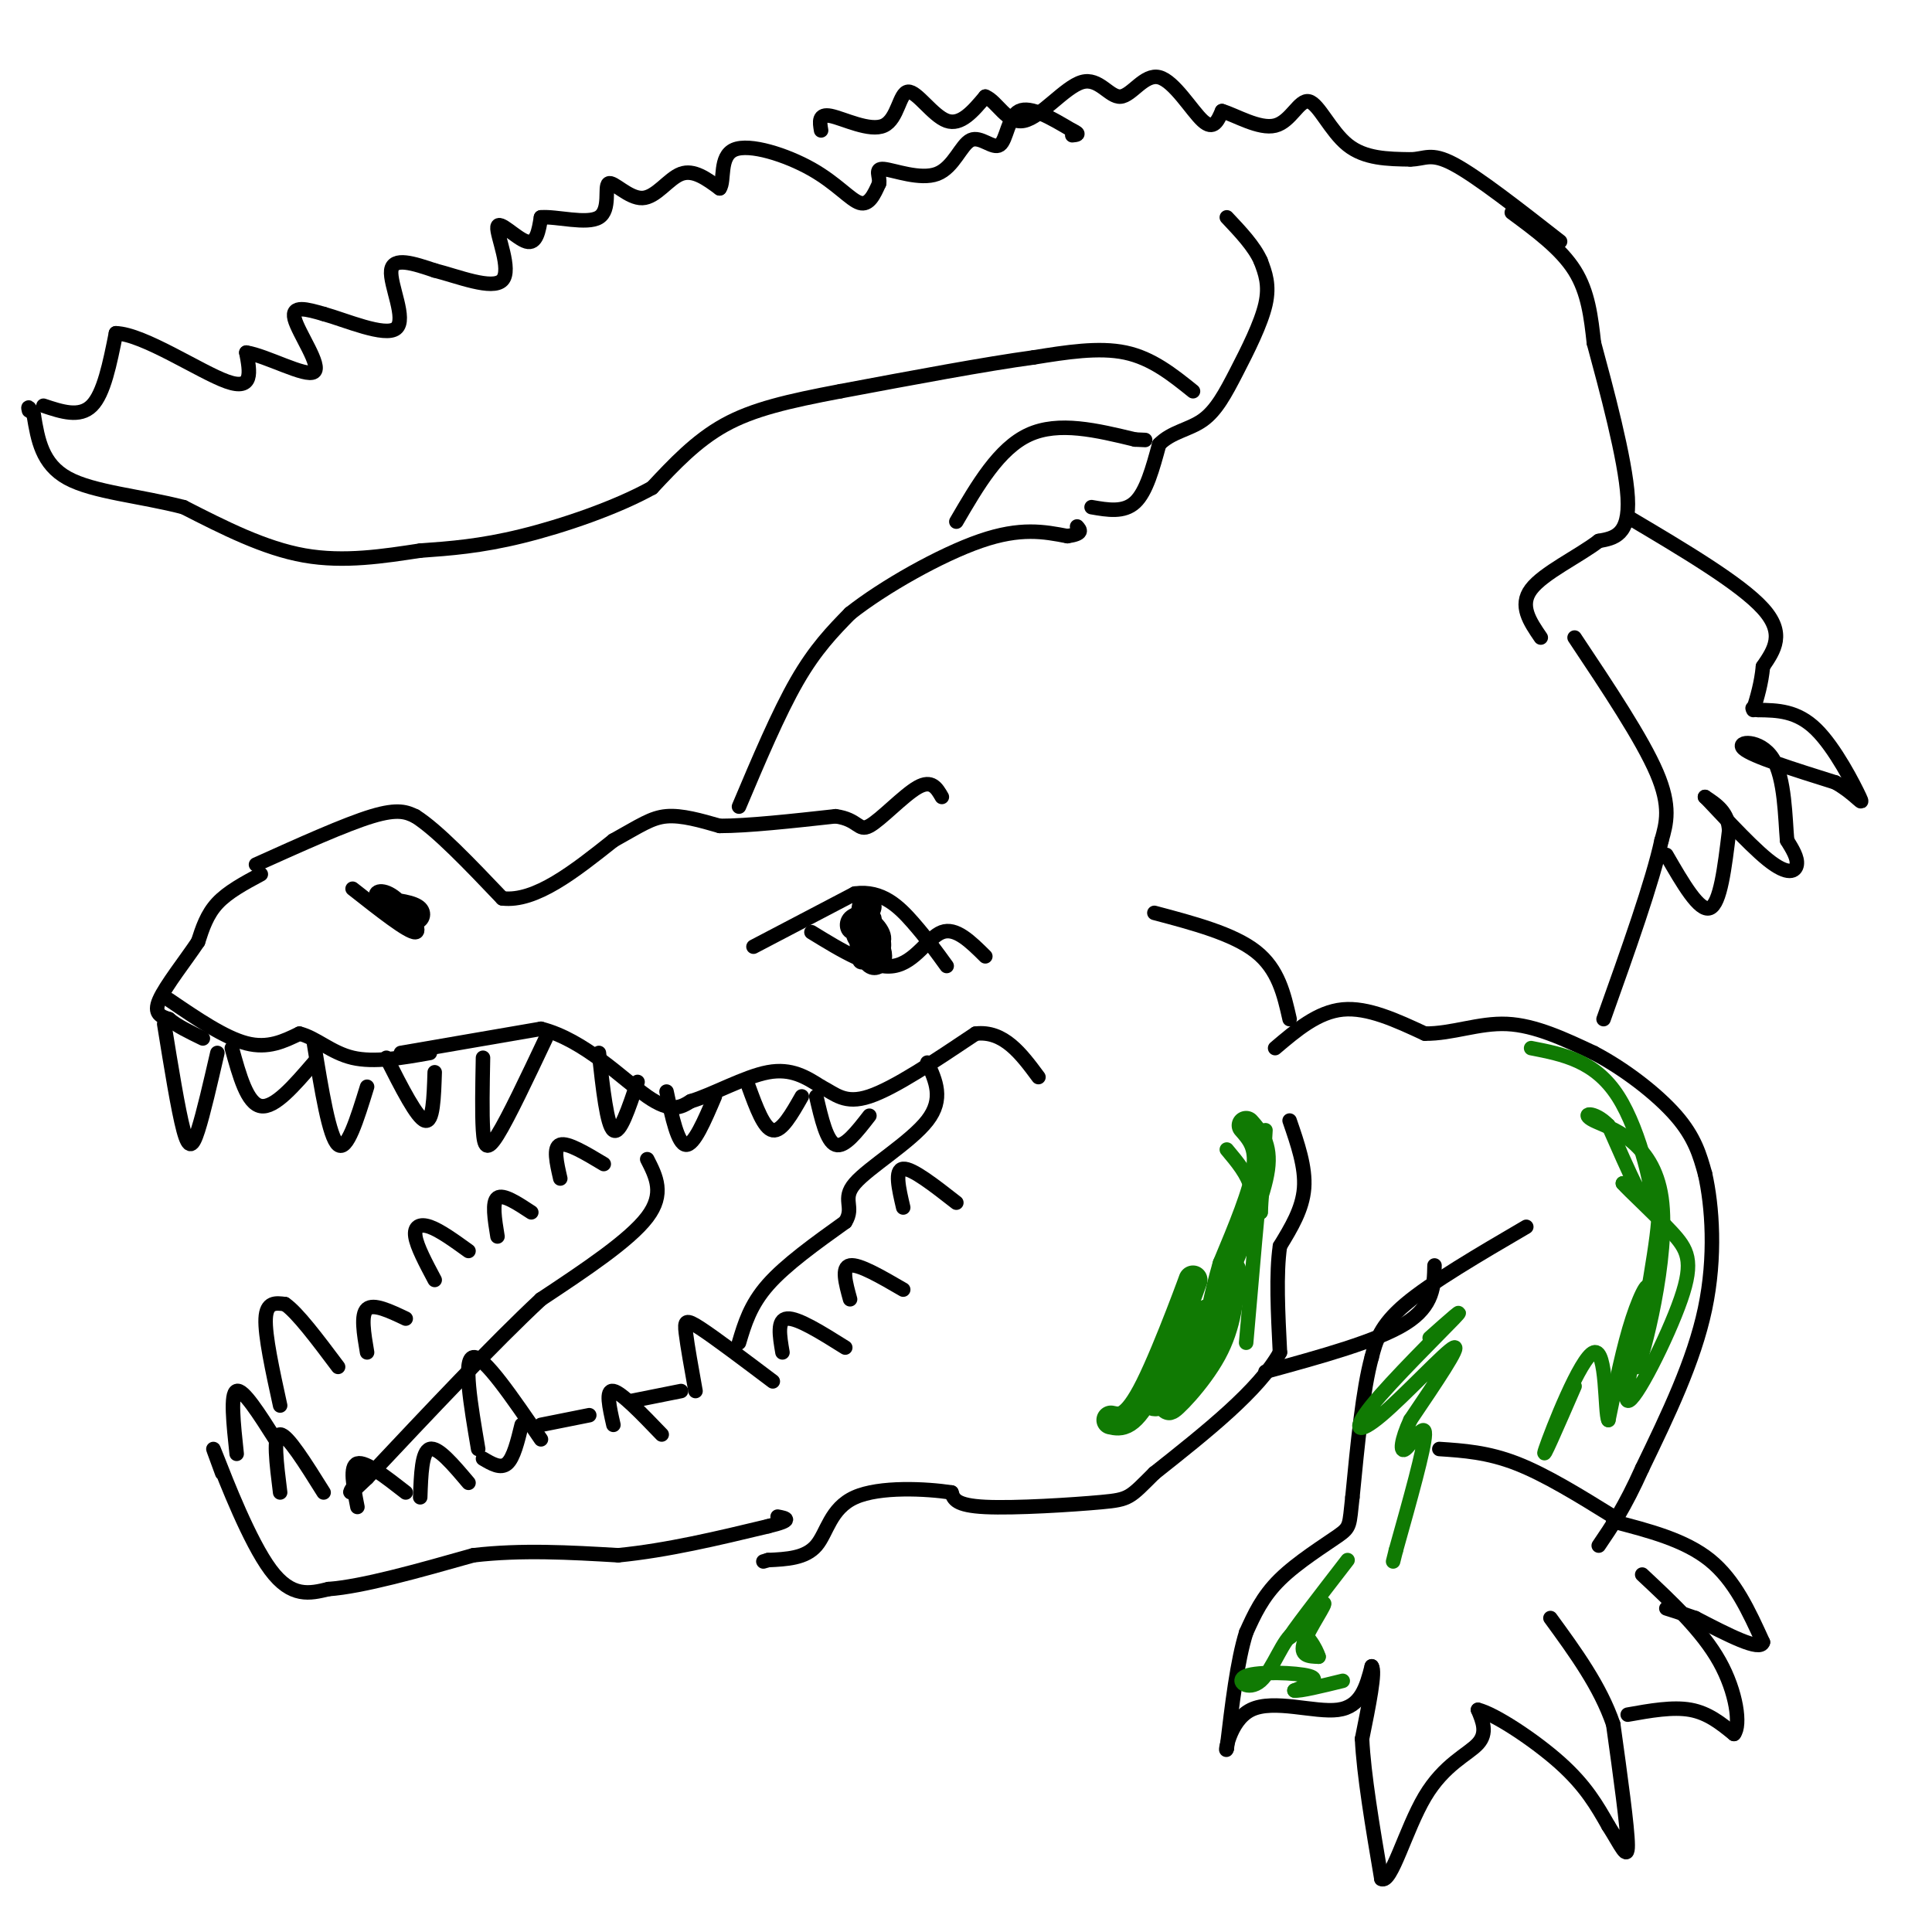 <svg viewBox='0 0 400 400' version='1.1' xmlns='http://www.w3.org/2000/svg' xmlns:xlink='http://www.w3.org/1999/xlink'><g fill='none' stroke='#000000' stroke-width='3' stroke-linecap='round' stroke-linejoin='round'><path d='M54,181c-3.417,1.833 -6.833,3.667 -9,6c-2.167,2.333 -3.083,5.167 -4,8'/><path d='M41,195c-2.489,3.733 -6.711,9.067 -8,12c-1.289,2.933 0.356,3.467 2,4'/><path d='M35,211c1.500,1.333 4.250,2.667 7,4'/><path d='M35,207c5.750,3.917 11.500,7.833 16,9c4.500,1.167 7.750,-0.417 11,-2'/><path d='M62,214c3.444,0.844 6.556,3.956 11,5c4.444,1.044 10.222,0.022 16,-1'/><path d='M53,179c9.250,-4.167 18.500,-8.333 24,-10c5.500,-1.667 7.250,-0.833 9,0'/><path d='M86,169c4.500,2.833 11.250,9.917 18,17'/><path d='M104,186c6.833,0.833 14.917,-5.583 23,-12'/><path d='M127,174c5.533,-3.067 7.867,-4.733 11,-5c3.133,-0.267 7.067,0.867 11,2'/><path d='M149,171c5.833,0.000 14.917,-1.000 24,-2'/><path d='M173,169c4.762,0.643 4.667,3.250 7,2c2.333,-1.250 7.095,-6.357 10,-8c2.905,-1.643 3.952,0.179 5,2'/><path d='M153,167c4.083,-9.667 8.167,-19.333 12,-26c3.833,-6.667 7.417,-10.333 11,-14'/><path d='M176,127c6.911,-5.467 18.689,-12.133 27,-15c8.311,-2.867 13.156,-1.933 18,-1'/><path d='M221,111c3.333,-0.500 2.667,-1.250 2,-2'/><path d='M198,108c4.417,-7.583 8.833,-15.167 15,-18c6.167,-2.833 14.083,-0.917 22,1'/><path d='M235,91c3.667,0.167 1.833,0.083 0,0'/><path d='M226,105c3.333,0.583 6.667,1.167 9,-1c2.333,-2.167 3.667,-7.083 5,-12'/><path d='M240,92c2.486,-2.577 6.203,-3.021 9,-5c2.797,-1.979 4.676,-5.494 7,-10c2.324,-4.506 5.093,-10.002 6,-14c0.907,-3.998 -0.046,-6.499 -1,-9'/><path d='M261,54c-1.333,-3.000 -4.167,-6.000 -7,-9'/><path d='M247,81c-4.250,-3.417 -8.500,-6.833 -14,-8c-5.500,-1.167 -12.250,-0.083 -19,1'/><path d='M214,74c-9.833,1.333 -24.917,4.167 -40,7'/><path d='M174,81c-10.889,2.067 -18.111,3.733 -24,7c-5.889,3.267 -10.444,8.133 -15,13'/><path d='M135,101c-7.400,4.111 -18.400,7.889 -27,10c-8.600,2.111 -14.800,2.556 -21,3'/><path d='M87,114c-7.489,1.133 -15.711,2.467 -24,1c-8.289,-1.467 -16.644,-5.733 -25,-10'/><path d='M38,105c-8.911,-2.311 -18.689,-3.089 -24,-6c-5.311,-2.911 -6.156,-7.956 -7,-13'/><path d='M7,86c-1.333,-2.333 -1.167,-1.667 -1,-1'/><path d='M313,44c5.083,3.750 10.167,7.500 13,12c2.833,4.500 3.417,9.750 4,15'/><path d='M330,71c2.444,9.044 6.556,24.156 7,32c0.444,7.844 -2.778,8.422 -6,9'/><path d='M331,112c-4.133,3.178 -11.467,6.622 -14,10c-2.533,3.378 -0.267,6.689 2,10'/><path d='M337,107c11.667,6.917 23.333,13.833 28,19c4.667,5.167 2.333,8.583 0,12'/><path d='M365,138c-0.333,3.500 -1.167,6.250 -2,9'/><path d='M326,132c7.000,10.500 14.000,21.000 17,28c3.000,7.000 2.000,10.500 1,14'/><path d='M344,174c-1.833,8.500 -6.917,22.750 -12,37'/><path d='M239,189c8.167,2.167 16.333,4.333 21,8c4.667,3.667 5.833,8.833 7,14'/><path d='M264,217c4.417,-3.750 8.833,-7.500 14,-8c5.167,-0.500 11.083,2.250 17,5'/><path d='M295,214c5.622,0.067 11.178,-2.267 17,-2c5.822,0.267 11.911,3.133 18,6'/><path d='M330,218c6.311,3.289 13.089,8.511 17,13c3.911,4.489 4.956,8.244 6,12'/><path d='M353,243c1.511,6.622 2.289,17.178 0,28c-2.289,10.822 -7.644,21.911 -13,33'/><path d='M340,304c-3.667,8.167 -6.333,12.083 -9,16'/><path d='M316,254c-9.833,5.750 -19.667,11.500 -25,16c-5.333,4.500 -6.167,7.750 -7,11'/><path d='M284,281c-1.833,6.667 -2.917,17.833 -4,29'/><path d='M280,310c-0.667,5.893 -0.333,6.125 -3,8c-2.667,1.875 -8.333,5.393 -12,9c-3.667,3.607 -5.333,7.304 -7,11'/><path d='M258,338c-1.833,5.833 -2.917,14.917 -4,24'/><path d='M254,362c-0.476,1.798 0.333,-5.708 5,-8c4.667,-2.292 13.190,0.631 18,0c4.810,-0.631 5.905,-4.815 7,-9'/><path d='M284,345c0.833,1.000 -0.583,8.000 -2,15'/><path d='M282,360c0.333,7.333 2.167,18.167 4,29'/><path d='M286,389c2.000,1.214 5.000,-10.250 9,-17c4.000,-6.750 9.000,-8.786 11,-11c2.000,-2.214 1.000,-4.607 0,-7'/><path d='M306,354c3.333,0.778 11.667,6.222 17,11c5.333,4.778 7.667,8.889 10,13'/><path d='M333,378c2.578,4.022 4.022,7.578 4,4c-0.022,-3.578 -1.511,-14.289 -3,-25'/><path d='M334,357c-2.667,-7.833 -7.833,-14.917 -13,-22'/><path d='M337,355c4.667,-0.833 9.333,-1.667 13,-1c3.667,0.667 6.333,2.833 9,5'/><path d='M359,359c1.444,-1.756 0.556,-8.644 -3,-15c-3.556,-6.356 -9.778,-12.178 -16,-18'/><path d='M334,315c7.417,1.917 14.833,3.833 20,8c5.167,4.167 8.083,10.583 11,17'/><path d='M365,340c-0.500,2.000 -7.250,-1.500 -14,-5'/><path d='M351,335c-3.333,-1.167 -4.667,-1.583 -6,-2'/><path d='M334,314c-7.000,-4.333 -14.000,-8.667 -20,-11c-6.000,-2.333 -11.000,-2.667 -16,-3'/><path d='M267,232c1.667,4.833 3.333,9.667 3,14c-0.333,4.333 -2.667,8.167 -5,12'/><path d='M265,258c-0.833,5.667 -0.417,13.833 0,22'/><path d='M265,280c-4.333,7.833 -15.167,16.417 -26,25'/><path d='M239,305c-5.167,5.131 -5.083,5.458 -11,6c-5.917,0.542 -17.833,1.298 -24,1c-6.167,-0.298 -6.583,-1.649 -7,-3'/><path d='M197,309c-5.250,-0.798 -14.875,-1.292 -20,1c-5.125,2.292 -5.750,7.369 -8,10c-2.250,2.631 -6.125,2.815 -10,3'/><path d='M159,323c-1.667,0.500 -0.833,0.250 0,0'/><path d='M46,305c-1.378,-3.733 -2.756,-7.467 -1,-3c1.756,4.467 6.644,17.133 11,23c4.356,5.867 8.178,4.933 12,4'/><path d='M68,329c7.000,-0.500 18.500,-3.750 30,-7'/><path d='M98,322c10.000,-1.167 20.000,-0.583 30,0'/><path d='M128,322c10.167,-1.000 20.583,-3.500 31,-6'/><path d='M159,316c5.500,-1.333 3.750,-1.667 2,-2'/><path d='M134,240c1.833,3.583 3.667,7.167 0,12c-3.667,4.833 -12.833,10.917 -22,17'/><path d='M112,269c-9.667,9.000 -22.833,23.000 -36,37'/><path d='M76,306c-6.000,5.833 -3.000,1.917 0,-2'/><path d='M58,291c-1.583,-7.250 -3.167,-14.500 -3,-18c0.167,-3.500 2.083,-3.250 4,-3'/><path d='M59,270c2.500,1.667 6.750,7.333 11,13'/><path d='M76,280c-0.667,-3.917 -1.333,-7.833 0,-9c1.333,-1.167 4.667,0.417 8,2'/><path d='M90,265c-1.844,-3.467 -3.689,-6.933 -4,-9c-0.311,-2.067 0.911,-2.733 3,-2c2.089,0.733 5.044,2.867 8,5'/><path d='M103,256c-0.583,-3.583 -1.167,-7.167 0,-8c1.167,-0.833 4.083,1.083 7,3'/><path d='M116,244c-0.750,-3.250 -1.500,-6.500 0,-7c1.500,-0.500 5.250,1.750 9,4'/><path d='M124,218c0.833,7.500 1.667,15.000 3,16c1.333,1.000 3.167,-4.500 5,-10'/><path d='M138,226c1.167,5.417 2.333,10.833 4,11c1.667,0.167 3.833,-4.917 6,-10'/><path d='M155,225c1.583,4.333 3.167,8.667 5,9c1.833,0.333 3.917,-3.333 6,-7'/><path d='M169,227c1.083,4.667 2.167,9.333 4,10c1.833,0.667 4.417,-2.667 7,-6'/><path d='M83,218c0.000,0.000 29.000,-5.000 29,-5'/><path d='M112,213c9.000,2.289 17.000,10.511 22,14c5.000,3.489 7.000,2.244 9,1'/><path d='M143,228c4.467,-1.311 11.133,-5.089 16,-6c4.867,-0.911 7.933,1.044 11,3'/><path d='M170,225c2.956,1.489 4.844,3.711 10,2c5.156,-1.711 13.578,-7.356 22,-13'/><path d='M202,214c5.833,-0.667 9.417,4.167 13,9'/><path d='M34,212c1.444,8.933 2.889,17.867 4,22c1.111,4.133 1.889,3.467 3,0c1.111,-3.467 2.556,-9.733 4,-16'/><path d='M48,217c1.583,5.750 3.167,11.500 6,12c2.833,0.500 6.917,-4.250 11,-9'/><path d='M65,216c1.583,9.750 3.167,19.500 5,21c1.833,1.500 3.917,-5.250 6,-12'/><path d='M80,219c3.167,6.250 6.333,12.500 8,13c1.667,0.500 1.833,-4.750 2,-10'/><path d='M100,219c-0.111,5.778 -0.222,11.556 0,15c0.222,3.444 0.778,4.556 3,1c2.222,-3.556 6.111,-11.778 10,-20'/><path d='M99,300c-1.583,-9.333 -3.167,-18.667 -1,-19c2.167,-0.333 8.083,8.333 14,17'/><path d='M127,295c-0.833,-3.667 -1.667,-7.333 0,-7c1.667,0.333 5.833,4.667 10,9'/><path d='M144,288c-0.844,-4.711 -1.689,-9.422 -2,-12c-0.311,-2.578 -0.089,-3.022 3,-1c3.089,2.022 9.044,6.511 15,11'/><path d='M162,280c-0.583,-3.417 -1.167,-6.833 1,-7c2.167,-0.167 7.083,2.917 12,6'/><path d='M176,269c-0.917,-3.333 -1.833,-6.667 0,-7c1.833,-0.333 6.417,2.333 11,5'/><path d='M187,250c-0.917,-3.917 -1.833,-7.833 0,-8c1.833,-0.167 6.417,3.417 11,7'/><path d='M156,196c0.000,0.000 21.000,-11.000 21,-11'/><path d='M177,185c5.622,-0.778 9.178,2.778 12,6c2.822,3.222 4.911,6.111 7,9'/><path d='M168,193c6.267,3.844 12.533,7.689 17,7c4.467,-0.689 7.133,-5.911 10,-7c2.867,-1.089 5.933,1.956 9,5'/><path d='M176,190c0.356,2.645 0.711,5.290 2,5c1.289,-0.290 3.511,-3.514 3,-5c-0.511,-1.486 -3.756,-1.233 -5,0c-1.244,1.233 -0.489,3.447 1,3c1.489,-0.447 3.711,-3.556 4,-5c0.289,-1.444 -1.356,-1.222 -3,-1'/><path d='M178,187c-0.700,2.905 -0.949,10.667 0,12c0.949,1.333 3.097,-3.764 3,-6c-0.097,-2.236 -2.437,-1.613 -3,0c-0.563,1.613 0.653,4.216 2,5c1.347,0.784 2.824,-0.250 3,-2c0.176,-1.750 -0.950,-4.214 -2,-5c-1.050,-0.786 -2.025,0.107 -3,1'/><path d='M178,192c-0.561,1.366 -0.464,4.282 1,5c1.464,0.718 4.296,-0.761 4,-3c-0.296,-2.239 -3.718,-5.239 -5,-4c-1.282,1.239 -0.422,6.718 1,9c1.422,2.282 3.406,1.366 4,0c0.594,-1.366 -0.203,-3.183 -1,-5'/><path d='M9,84c3.750,1.250 7.500,2.500 10,0c2.500,-2.500 3.750,-8.750 5,-15'/><path d='M24,69c5.711,0.156 17.489,8.044 23,10c5.511,1.956 4.756,-2.022 4,-6'/><path d='M51,73c4.095,0.619 12.333,5.167 14,4c1.667,-1.167 -3.238,-8.048 -4,-11c-0.762,-2.952 2.619,-1.976 6,-1'/><path d='M67,65c4.488,1.238 12.708,4.833 15,3c2.292,-1.833 -1.345,-9.095 -1,-12c0.345,-2.905 4.673,-1.452 9,0'/><path d='M90,56c4.710,1.183 11.984,4.142 14,2c2.016,-2.142 -1.226,-9.384 -1,-11c0.226,-1.616 3.922,2.396 6,3c2.078,0.604 2.539,-2.198 3,-5'/><path d='M112,45c3.147,-0.276 9.515,1.534 12,0c2.485,-1.534 1.089,-6.411 2,-7c0.911,-0.589 4.130,3.111 7,3c2.870,-0.111 5.391,-4.032 8,-5c2.609,-0.968 5.304,1.016 8,3'/><path d='M149,39c1.094,-1.466 -0.171,-6.630 3,-8c3.171,-1.370 10.777,1.054 16,4c5.223,2.946 8.064,6.413 10,7c1.936,0.587 2.968,-1.707 4,-4'/><path d='M182,38c0.267,-1.486 -1.064,-3.201 1,-3c2.064,0.201 7.523,2.319 11,1c3.477,-1.319 4.973,-6.075 7,-7c2.027,-0.925 4.584,1.982 6,1c1.416,-0.982 1.690,-5.852 4,-7c2.310,-1.148 6.655,1.426 11,4'/><path d='M222,27c1.833,0.833 0.917,0.917 0,1'/><path d='M170,27c-0.300,-1.762 -0.600,-3.525 2,-3c2.600,0.525 8.099,3.337 11,2c2.901,-1.337 3.204,-6.821 5,-7c1.796,-0.179 5.085,4.949 8,6c2.915,1.051 5.458,-1.974 8,-5'/><path d='M204,20c2.426,0.921 4.491,5.725 8,5c3.509,-0.725 8.462,-6.979 12,-8c3.538,-1.021 5.660,3.190 8,3c2.340,-0.190 4.899,-4.782 8,-4c3.101,0.782 6.743,6.938 9,9c2.257,2.062 3.128,0.031 4,-2'/><path d='M253,23c2.772,0.807 7.702,3.825 11,3c3.298,-0.825 4.965,-5.491 7,-5c2.035,0.491 4.439,6.140 8,9c3.561,2.860 8.281,2.930 13,3'/><path d='M292,33c3.044,-0.022 4.156,-1.578 9,1c4.844,2.578 13.422,9.289 22,16'/><path d='M49,301c-0.667,-6.250 -1.333,-12.500 0,-13c1.333,-0.500 4.667,4.750 8,10'/><path d='M58,309c-0.750,-6.000 -1.500,-12.000 0,-12c1.500,0.000 5.250,6.000 9,12'/><path d='M74,312c-0.833,-4.250 -1.667,-8.500 0,-9c1.667,-0.500 5.833,2.750 10,6'/><path d='M87,310c0.167,-4.750 0.333,-9.500 2,-10c1.667,-0.500 4.833,3.250 8,7'/><path d='M112,295c0.000,0.000 10.000,-2.000 10,-2'/><path d='M131,290c0.000,0.000 10.000,-2.000 10,-2'/><path d='M153,278c1.167,-3.917 2.333,-7.833 6,-12c3.667,-4.167 9.833,-8.583 16,-13'/><path d='M175,253c2.036,-3.190 -0.875,-4.667 2,-8c2.875,-3.333 11.536,-8.524 15,-13c3.464,-4.476 1.732,-8.238 0,-12'/><path d='M262,284c11.583,-3.167 23.167,-6.333 29,-10c5.833,-3.667 5.917,-7.833 6,-12'/><path d='M345,177c3.417,5.917 6.833,11.833 9,11c2.167,-0.833 3.083,-8.417 4,-16'/><path d='M358,172c-0.167,-3.833 -2.583,-5.417 -5,-7'/><path d='M353,165c1.786,1.738 8.750,9.583 13,13c4.250,3.417 5.786,2.405 6,1c0.214,-1.405 -0.893,-3.202 -2,-5'/><path d='M370,174c-0.405,-4.417 -0.417,-12.958 -3,-17c-2.583,-4.042 -7.738,-3.583 -6,-2c1.738,1.583 10.369,4.292 19,7'/><path d='M380,162c4.464,2.548 6.125,5.417 5,3c-1.125,-2.417 -5.036,-10.119 -9,-14c-3.964,-3.881 -7.982,-3.940 -12,-4'/><path d='M364,147c-2.000,-0.667 -1.000,-0.333 0,0'/><path d='M100,302c1.833,1.083 3.667,2.167 5,1c1.333,-1.167 2.167,-4.583 3,-8'/><path d='M73,184c5.777,4.550 11.554,9.101 13,9c1.446,-0.101 -1.438,-4.853 -4,-7c-2.562,-2.147 -4.800,-1.689 -4,0c0.800,1.689 4.638,4.609 7,5c2.362,0.391 3.246,-1.745 2,-3c-1.246,-1.255 -4.623,-1.627 -8,-2'/><path d='M79,186c-1.000,0.333 0.500,2.167 2,4'/></g>
<g fill='none' stroke='#107A03' stroke-width='3' stroke-linecap='round' stroke-linejoin='round'><path d='M317,217c6.622,1.289 13.244,2.578 18,10c4.756,7.422 7.644,20.978 7,23c-0.644,2.022 -4.822,-7.489 -9,-17'/><path d='M333,233c-3.021,-3.149 -6.075,-2.523 -3,-1c3.075,1.523 12.277,3.941 14,16c1.723,12.059 -4.033,33.758 -5,35c-0.967,1.242 2.855,-17.973 4,-27c1.145,-9.027 -0.387,-7.865 -2,-8c-1.613,-0.135 -3.306,-1.568 -5,-3'/><path d='M336,245c1.172,1.384 6.600,6.343 10,10c3.400,3.657 4.770,6.010 2,14c-2.770,7.990 -9.681,21.616 -11,21c-1.319,-0.616 2.952,-15.473 4,-21c1.048,-5.527 -1.129,-1.722 -3,4c-1.871,5.722 -3.435,13.361 -5,21'/><path d='M333,294c-0.786,-1.262 -0.250,-14.917 -3,-14c-2.750,0.917 -8.786,16.405 -10,20c-1.214,3.595 2.393,-4.702 6,-13'/><path d='M296,277c3.965,-3.533 7.930,-7.065 5,-4c-2.930,3.065 -12.754,12.729 -17,18c-4.246,5.271 -2.912,6.150 2,2c4.912,-4.150 13.404,-13.329 15,-14c1.596,-0.671 -3.702,7.164 -9,15'/><path d='M292,294c-1.929,4.143 -2.250,7.000 -1,6c1.250,-1.000 4.071,-5.857 4,-3c-0.071,2.857 -3.036,13.429 -6,24'/><path d='M289,321c-1.000,4.000 -0.500,2.000 0,0'/><path d='M279,323c-6.000,7.774 -12.000,15.548 -12,16c0.000,0.452 6.000,-6.417 7,-7c1.000,-0.583 -3.000,5.119 -4,8c-1.000,2.881 1.000,2.940 3,3'/><path d='M273,343c-0.350,-1.289 -2.726,-6.011 -5,-5c-2.274,1.011 -4.444,7.756 -7,10c-2.556,2.244 -5.496,-0.011 -3,-1c2.496,-0.989 10.427,-0.711 13,0c2.573,0.711 -0.214,1.856 -3,3'/><path d='M268,350c1.167,0.167 5.583,-0.917 10,-2'/><path d='M254,238c2.167,2.583 4.333,5.167 5,8c0.667,2.833 -0.167,5.917 -1,9'/><path d='M262,234c0.000,0.000 -1.000,17.000 -1,17'/><path d='M261,251c-0.022,-0.156 0.422,-9.044 0,-6c-0.422,3.044 -1.711,18.022 -3,33'/></g>
<g fill='none' stroke='#107A03' stroke-width='6' stroke-linecap='round' stroke-linejoin='round'><path d='M258,233c1.833,2.083 3.667,4.167 3,9c-0.667,4.833 -3.833,12.417 -7,20'/><path d='M254,262c-1.833,6.333 -2.917,12.167 -4,18'/><path d='M255,263c-0.435,5.625 -0.869,11.250 -4,17c-3.131,5.750 -8.958,11.625 -9,11c-0.042,-0.625 5.702,-7.750 8,-12c2.298,-4.250 1.149,-5.625 0,-7'/><path d='M250,272c-3.094,4.837 -10.829,20.431 -11,18c-0.171,-2.431 7.223,-22.885 8,-25c0.777,-2.115 -5.064,14.110 -9,22c-3.936,7.890 -5.968,7.445 -8,7'/></g>
</svg>